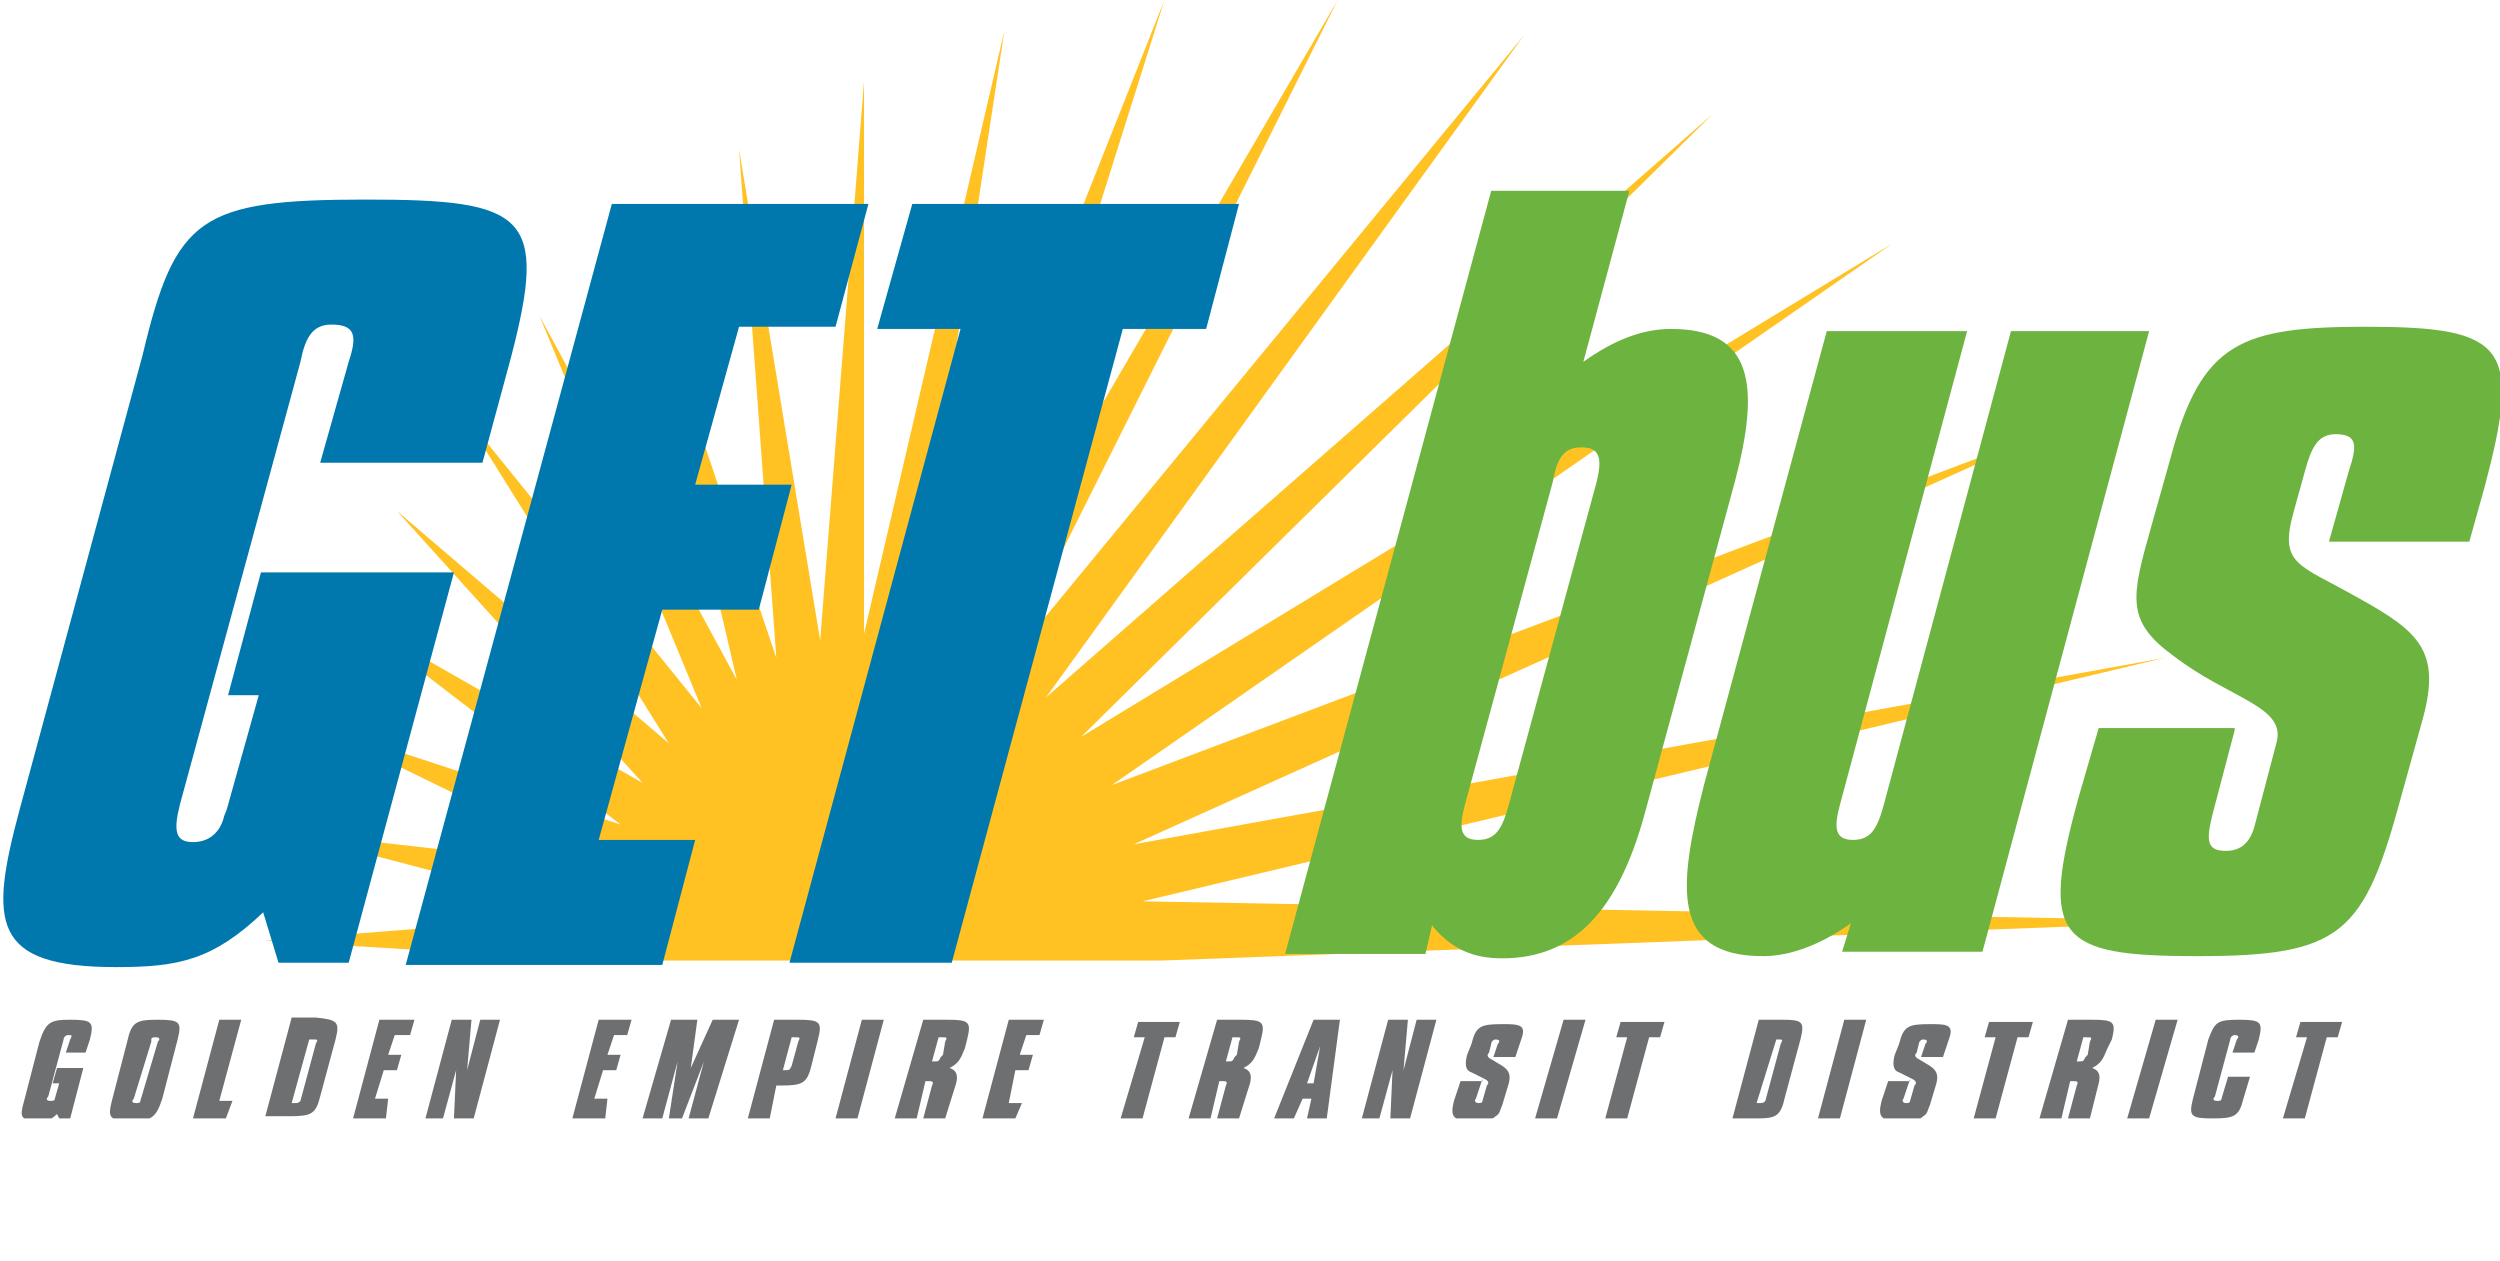 <?xml version="1.0" encoding="utf-8"?>
<!-- Generator: Adobe Illustrator 28.0.0, SVG Export Plug-In . SVG Version: 6.00 Build 0)  -->
<svg version="1.1" id="Layer_1" xmlns="http://www.w3.org/2000/svg" xmlns:xlink="http://www.w3.org/1999/xlink" x="0px" y="0px"
	 viewBox="0 0 114 57.5" style="enable-background:new 0 0 114 57.5;" xml:space="preserve">
<style type="text/css">
	.st0{clip-path:url(#SVGID_00000009588990525489888570000010059670805757210559_);}
	.st1{fill:#FFC222;}
	.st2{fill:#0078AE;}
	.st3{fill:#6D6F71;}
	.st4{fill:#6DB33F;}
	.st5{fill:none;}
</style>
<g>
	<defs>
		<rect id="SVGID_1_" width="114" height="51"/>
	</defs>
	<clipPath id="SVGID_00000085955829956571157630000014660221578179649452_">
		<use xlink:href="#SVGID_1_"  style="overflow:visible;"/>
	</clipPath>
	<g style="clip-path:url(#SVGID_00000085955829956571157630000014660221578179649452_);">
		<path class="st1" d="M101.1,42l-49-0.9l46.6-11.1l-47,8.5l41.9-18.9L50.7,35.8l35.6-24.7l-37,22.5L78.1,5.2L47.7,31.8L69.5,1.6
			L45.8,30.4L61,0L43.8,29.5L53.1,0L41.6,29l4.2-27.6l-6.4,27.5L39.4,3.7l-2,25.5L33.7,6.8L35.4,30l-6.6-19.6L33.6,31l-9-16.6
			l7.4,17.9L21,18.7l9.5,15.2L18.1,23.3l11.2,12.4L15.8,28l12.5,9.6l-14.3-4.7l13.7,6.7l-14.9-1.7l14.5,3.8l-15.2,1.2l15,0.9l-0.2,0
			h26.1L101.1,42z"/>
		<path class="st2" d="M16.7,9.1c7.3,0,8.3,0.7,6.6,7.2L22,21.1h-7.4l1.3-4.6c0.4-1.2,0.3-1.7-0.8-1.7c-0.9,0-1.2,0.7-1.4,1.7
			L8.2,36.7c-0.3,1.2-0.2,1.7,0.6,1.7c0.7,0,1.2-0.4,1.4-1.1c0-0.1,0.1-0.2,0.2-0.6l1.4-5h-1.4l1.5-5.6h8.8l-4.8,17.8h-3.2l-0.7-2.3
			c-2.3,2.2-3.9,2.5-6.7,2.5c-5.7,0-5.8-2-4.4-7.2l5.6-20.7C8,9.9,9.1,9.1,16.7,9.1z"/>
		<path class="st2" d="M27.9,9.3h11.7l-1.5,5.6h-4.4l-2,7.2h4.4l-1.5,5.7h-4.4l-2.9,10.5h4.4l-1.5,5.7H18.5L27.9,9.3z"/>
		<path class="st2" d="M43.8,15H40l1.6-5.7h14.9L55,15h-3.8l-7.8,28.9H36L43.8,15z"/>
		<path class="st3" d="M3.2,46.5c1,0,1.1,0.1,0.9,0.9l-0.2,0.6H3l0.2-0.6c0.1-0.2,0.1-0.2-0.1-0.2c-0.1,0-0.2,0.1-0.2,0.2l-0.7,2.6
			c-0.1,0.1-0.1,0.2,0.1,0.2c0.1,0,0.2,0,0.2-0.1l0.2-0.7H2.4l0.2-0.7h1.2L3.2,51H2.7l-0.1-0.2c-0.3,0.3-0.5,0.3-0.9,0.3
			c-0.8,0-0.8-0.2-0.6-0.9l0.7-2.7C2.1,46.6,2.3,46.5,3.2,46.5z"/>
		<path class="st3" d="M7.2,46.5c1,0,1.1,0.1,0.9,0.9l-0.7,2.7C7.1,51,6.9,51.1,6,51.1c-1,0-1.1-0.1-0.9-0.9l0.7-2.7
			C6,46.6,6.2,46.5,7.2,46.5z M6.1,50.1C6,50.2,6,50.3,6.2,50.3c0.1,0,0.2,0,0.2-0.1l0.8-2.7c0.1-0.1,0.1-0.2-0.1-0.2
			c-0.1,0-0.2,0-0.2,0.1v0.1L6.1,50.1z"/>
		<path class="st3" d="M10,46.5h1l-1,3.7h0.6L10.3,51H8.8L10,46.5z"/>
		<path class="st3" d="M15.3,47.4l-0.7,2.6c-0.2,0.8-0.4,0.9-1.4,0.9h-1.1l1.2-4.5h1.1C15.4,46.5,15.5,46.6,15.3,47.4z M13.3,50.3
			c0.1,0,0.1,0,0.1,0c0.2,0,0.2,0,0.3-0.1l0.7-2.6c0.1-0.2,0.1-0.2-0.1-0.2h-0.2L13.3,50.3z"/>
		<path class="st3" d="M17.3,46.5h1.6l-0.2,0.7H18l-0.3,0.9h0.6l-0.2,0.7h-0.6l-0.4,1.3h0.6L17.6,51h-1.5L17.3,46.5z"/>
		<path class="st3" d="M20.6,46.5h0.9l-0.2,2.3l0.6-2.3h0.9L21.6,51h-0.9l0.1-2.2L20.2,51h-0.8L20.6,46.5z"/>
		<path class="st3" d="M27.3,46.5h1.5l-0.2,0.7H28l-0.3,0.9h0.6l-0.2,0.7h-0.6l-0.4,1.3h0.6L27.6,51h-1.5L27.3,46.5z"/>
		<path class="st3" d="M30.2,51h-0.9l1.3-4.5h1.2l-0.3,2.2l1-2.2h1.2L32.3,51h-0.9l0.7-2.6L31.1,51h-0.6l0.4-2.6L30.2,51z"/>
		<path class="st3" d="M35.3,46.5h1.1c1,0,1.1,0.1,0.9,0.9L37,48.6c-0.2,0.8-0.4,0.9-1.4,0.9h-0.2L35.1,51h-1L35.3,46.5z M35.7,48.8
			c0.1,0,0.1,0,0.1,0c0.2,0,0.2,0,0.3-0.2l0.3-1.1c0.1-0.2,0.1-0.2-0.2-0.2h-0.1L35.7,48.8z"/>
		<path class="st3" d="M39.3,46.5h1L39.1,51h-1L39.3,46.5z"/>
		<path class="st3" d="M42.1,46.5h1.1c1,0,1.1,0.1,0.9,0.9l-0.1,0.4c-0.2,0.5-0.3,0.7-0.7,0.9c0.3,0.1,0.4,0.3,0.3,0.7L43.1,51h-1
			l0.4-1.5c0.1-0.2,0-0.2-0.2-0.2h-0.1L41.8,51h-1L42.1,46.5z M43.1,47.5c0.1-0.2,0.1-0.2-0.2-0.2h-0.1l-0.3,1.1c0.1,0,0.1,0,0.1,0
			c0.2,0,0.2,0,0.3-0.2l0.1-0.1L43.1,47.5z"/>
		<path class="st3" d="M46,46.5h1.6l-0.2,0.7h-0.6l-0.3,0.9h0.6l-0.2,0.7h-0.6L46,50.3h0.6L46.3,51h-1.5L46,46.5z"/>
		<path class="st3" d="M52.2,47.3h-0.5l0.2-0.7h1.9l-0.2,0.7h-0.5l-1,3.7h-1L52.2,47.3z"/>
		<path class="st3" d="M55.5,46.5h1.1c1,0,1.1,0.1,0.9,0.9l-0.1,0.4c-0.2,0.5-0.3,0.7-0.7,0.9c0.3,0.1,0.4,0.3,0.3,0.7L56.5,51h-1
			l0.4-1.5c0.1-0.2,0-0.2-0.2-0.2h-0.1L55.2,51h-1L55.5,46.5z M56.5,47.5c0.1-0.2,0.1-0.2-0.2-0.2h-0.1l-0.3,1.1c0.1,0,0.1,0,0.1,0
			c0.2,0,0.2,0,0.3-0.2l0.1-0.1L56.5,47.5z"/>
		<path class="st3" d="M59.9,46.5h1.2L60.5,51h-0.9l0.2-0.9h-0.4L59,51h-0.9L59.9,46.5z M59.9,49.4l0.3-1.7l-0.6,1.7H59.9z"/>
		<path class="st3" d="M63.3,46.5h0.9l-0.2,2.3l0.6-2.3h0.9L64.3,51h-0.9l0.1-2.2L62.9,51h-0.8L63.3,46.5z"/>
		<path class="st3" d="M67.6,49.2l-0.3,0.9c-0.1,0.1,0,0.2,0.1,0.2s0.2,0,0.2-0.1l0.2-0.7c0.1-0.1,0.1-0.2-0.1-0.3l-0.6-0.3
			c-0.3-0.1-0.3-0.4-0.2-0.8l0.2-0.5c0.2-0.8,0.4-0.9,1.4-0.9c0.7,0,1.1,0,0.9,0.6l-0.3,0.9h-1l0.2-0.6c0.1-0.1,0.1-0.2-0.1-0.2
			c-0.1,0-0.2,0.1-0.2,0.2l-0.1,0.4c-0.1,0.1-0.1,0.2,0.1,0.3l0.5,0.3c0.3,0.2,0.4,0.4,0.3,0.8l-0.3,1c-0.1,0.2-0.1,0.4-0.3,0.5
			c-0.2,0.2-0.5,0.2-1,0.2c-0.9,0-1.1-0.1-0.9-0.9l0.3-0.9H67.6z"/>
		<path class="st3" d="M71.3,46.5h1L71,51h-1L71.3,46.5z"/>
		<path class="st3" d="M74.2,47.3h-0.5l0.2-0.7h2l-0.2,0.7h-0.5l-1,3.7h-1L74.2,47.3z"/>
		<path class="st3" d="M82.1,47.4l-0.7,2.6C81.2,50.9,81,51,80.1,51H79l1.2-4.5h1.1C82.2,46.5,82.3,46.6,82.1,47.4z M80.1,50.3
			c0.1,0,0.1,0,0.1,0c0.2,0,0.2,0,0.3-0.1l0.7-2.6c0.1-0.2,0.1-0.2-0.1-0.2H81L80.1,50.3z"/>
		<path class="st3" d="M84.1,46.5h1L83.9,51h-1L84.1,46.5z"/>
		<path class="st3" d="M87.1,49.2l-0.3,0.9c-0.1,0.1,0,0.2,0.1,0.2s0.2,0,0.2-0.1l0.2-0.7c0.1-0.1,0.1-0.2-0.1-0.3l-0.6-0.3
			c-0.3-0.1-0.3-0.4-0.2-0.8l0.2-0.5c0.2-0.8,0.4-0.9,1.4-0.9c0.7,0,1.1,0,0.9,0.6l-0.3,0.9h-1l0.2-0.6c0.1-0.1,0.1-0.2-0.1-0.2
			c-0.1,0-0.2,0.1-0.2,0.2l-0.1,0.4c-0.1,0.1-0.1,0.2,0.1,0.3l0.5,0.3c0.3,0.2,0.4,0.4,0.3,0.8l-0.3,1c-0.1,0.2-0.1,0.4-0.3,0.5
			c-0.2,0.2-0.5,0.2-1,0.2c-0.9,0-1.1-0.1-0.9-0.9l0.3-0.9H87.1z"/>
		<path class="st3" d="M91,47.3h-0.5l0.2-0.7h2l-0.2,0.7H92L91,51h-1L91,47.3z"/>
		<path class="st3" d="M94.3,46.5h1.1c1,0,1.1,0.1,0.9,0.9l-0.2,0.4c-0.2,0.5-0.3,0.7-0.7,0.9c0.3,0.1,0.4,0.3,0.3,0.7L95.3,51h-1
			l0.4-1.5c0.1-0.2,0-0.2-0.2-0.2h-0.1L94,51h-1L94.3,46.5z M95.3,47.5c0.1-0.2,0.1-0.2-0.2-0.2H95l-0.3,1.1c0.1,0,0.1,0,0.1,0
			c0.2,0,0.2,0,0.3-0.2l0.1-0.1L95.3,47.5z"/>
		<path class="st3" d="M98.3,46.5h1L98,51h-1L98.3,46.5z"/>
		<path class="st3" d="M102.1,46.5c1,0,1.1,0.1,0.9,0.9l-0.2,0.6h-1l0.2-0.6c0.1-0.1,0.1-0.2-0.1-0.2c-0.1,0-0.2,0.1-0.2,0.2
			l-0.7,2.6c-0.1,0.1-0.1,0.2,0.1,0.2c0.1,0,0.2,0,0.2-0.1l0.3-1h1l-0.3,1c-0.2,0.8-0.4,0.9-1.4,0.9c-1,0-1.1-0.1-0.9-0.9l0.7-2.7
			C101,46.6,101.1,46.5,102.1,46.5z"/>
		<path class="st3" d="M105.2,47.3h-0.5l0.2-0.7h1.9l-0.2,0.7h-0.5l-1,3.7h-1L105.2,47.3z"/>
		<path class="st4" d="M74.3,8.7l-2.1,7.8c1.4-1,2.7-1.5,4-1.5c3.7,0,4.1,2.5,2.9,7L75,37.1c-1.2,4.4-3.2,6.6-6.5,6.6
			c-1.3,0-2.3-0.4-3.2-1.5L65,43.5h-6.4L68,8.7H74.3z M72.1,20.4c-0.8,0-1.1,0.5-1.3,1.6l-4,14.7c-0.3,1.1-0.2,1.6,0.6,1.6
			c0.8,0,1.1-0.5,1.4-1.6l4-14.7C73.1,20.8,72.9,20.4,72.1,20.4z"/>
		<path class="st4" d="M90.4,43.4H84l0.4-1.3c-1.4,1-2.8,1.5-4,1.5c-4.2,0-3.9-3.1-2.7-7.8l5.6-20.7h6.4l-5.8,21.6
			c-0.3,1.1-0.2,1.6,0.6,1.6c0.8,0,1.1-0.5,1.4-1.6l5.8-21.6H98L90.4,43.4z"/>
		<path class="st4" d="M101.9,33.3l-1,3.8c-0.3,1.2-0.3,1.7,0.6,1.7c0.7,0,1.1-0.4,1.3-1.1l1-3.8c0.5-1.7-2.1-2-4.7-4
			c-2.2-1.6-1.9-2.7-1-5.9l0.9-3.2c1.4-5.2,3.2-5.9,8.9-5.9c6.4,0,7.1,0.9,5.4,7.3l-0.7,2.5h-6.4l0.9-3.2c0.4-1.2,0.4-1.7-0.6-1.7
			c-0.8,0-1.1,0.6-1.4,1.7l-0.5,1.8c-0.7,2.5,0.2,2.4,3,4c2.7,1.5,3.7,2.4,2.9,5.4l-1,3.6c-1.7,6.3-2.7,7.3-9.3,7.3
			c-6.4,0-7.2-0.8-5.4-7.3l0.9-3.1H101.9z"/>
	</g>
</g>
<rect class="st5" width="114" height="57.5"/>
</svg>

